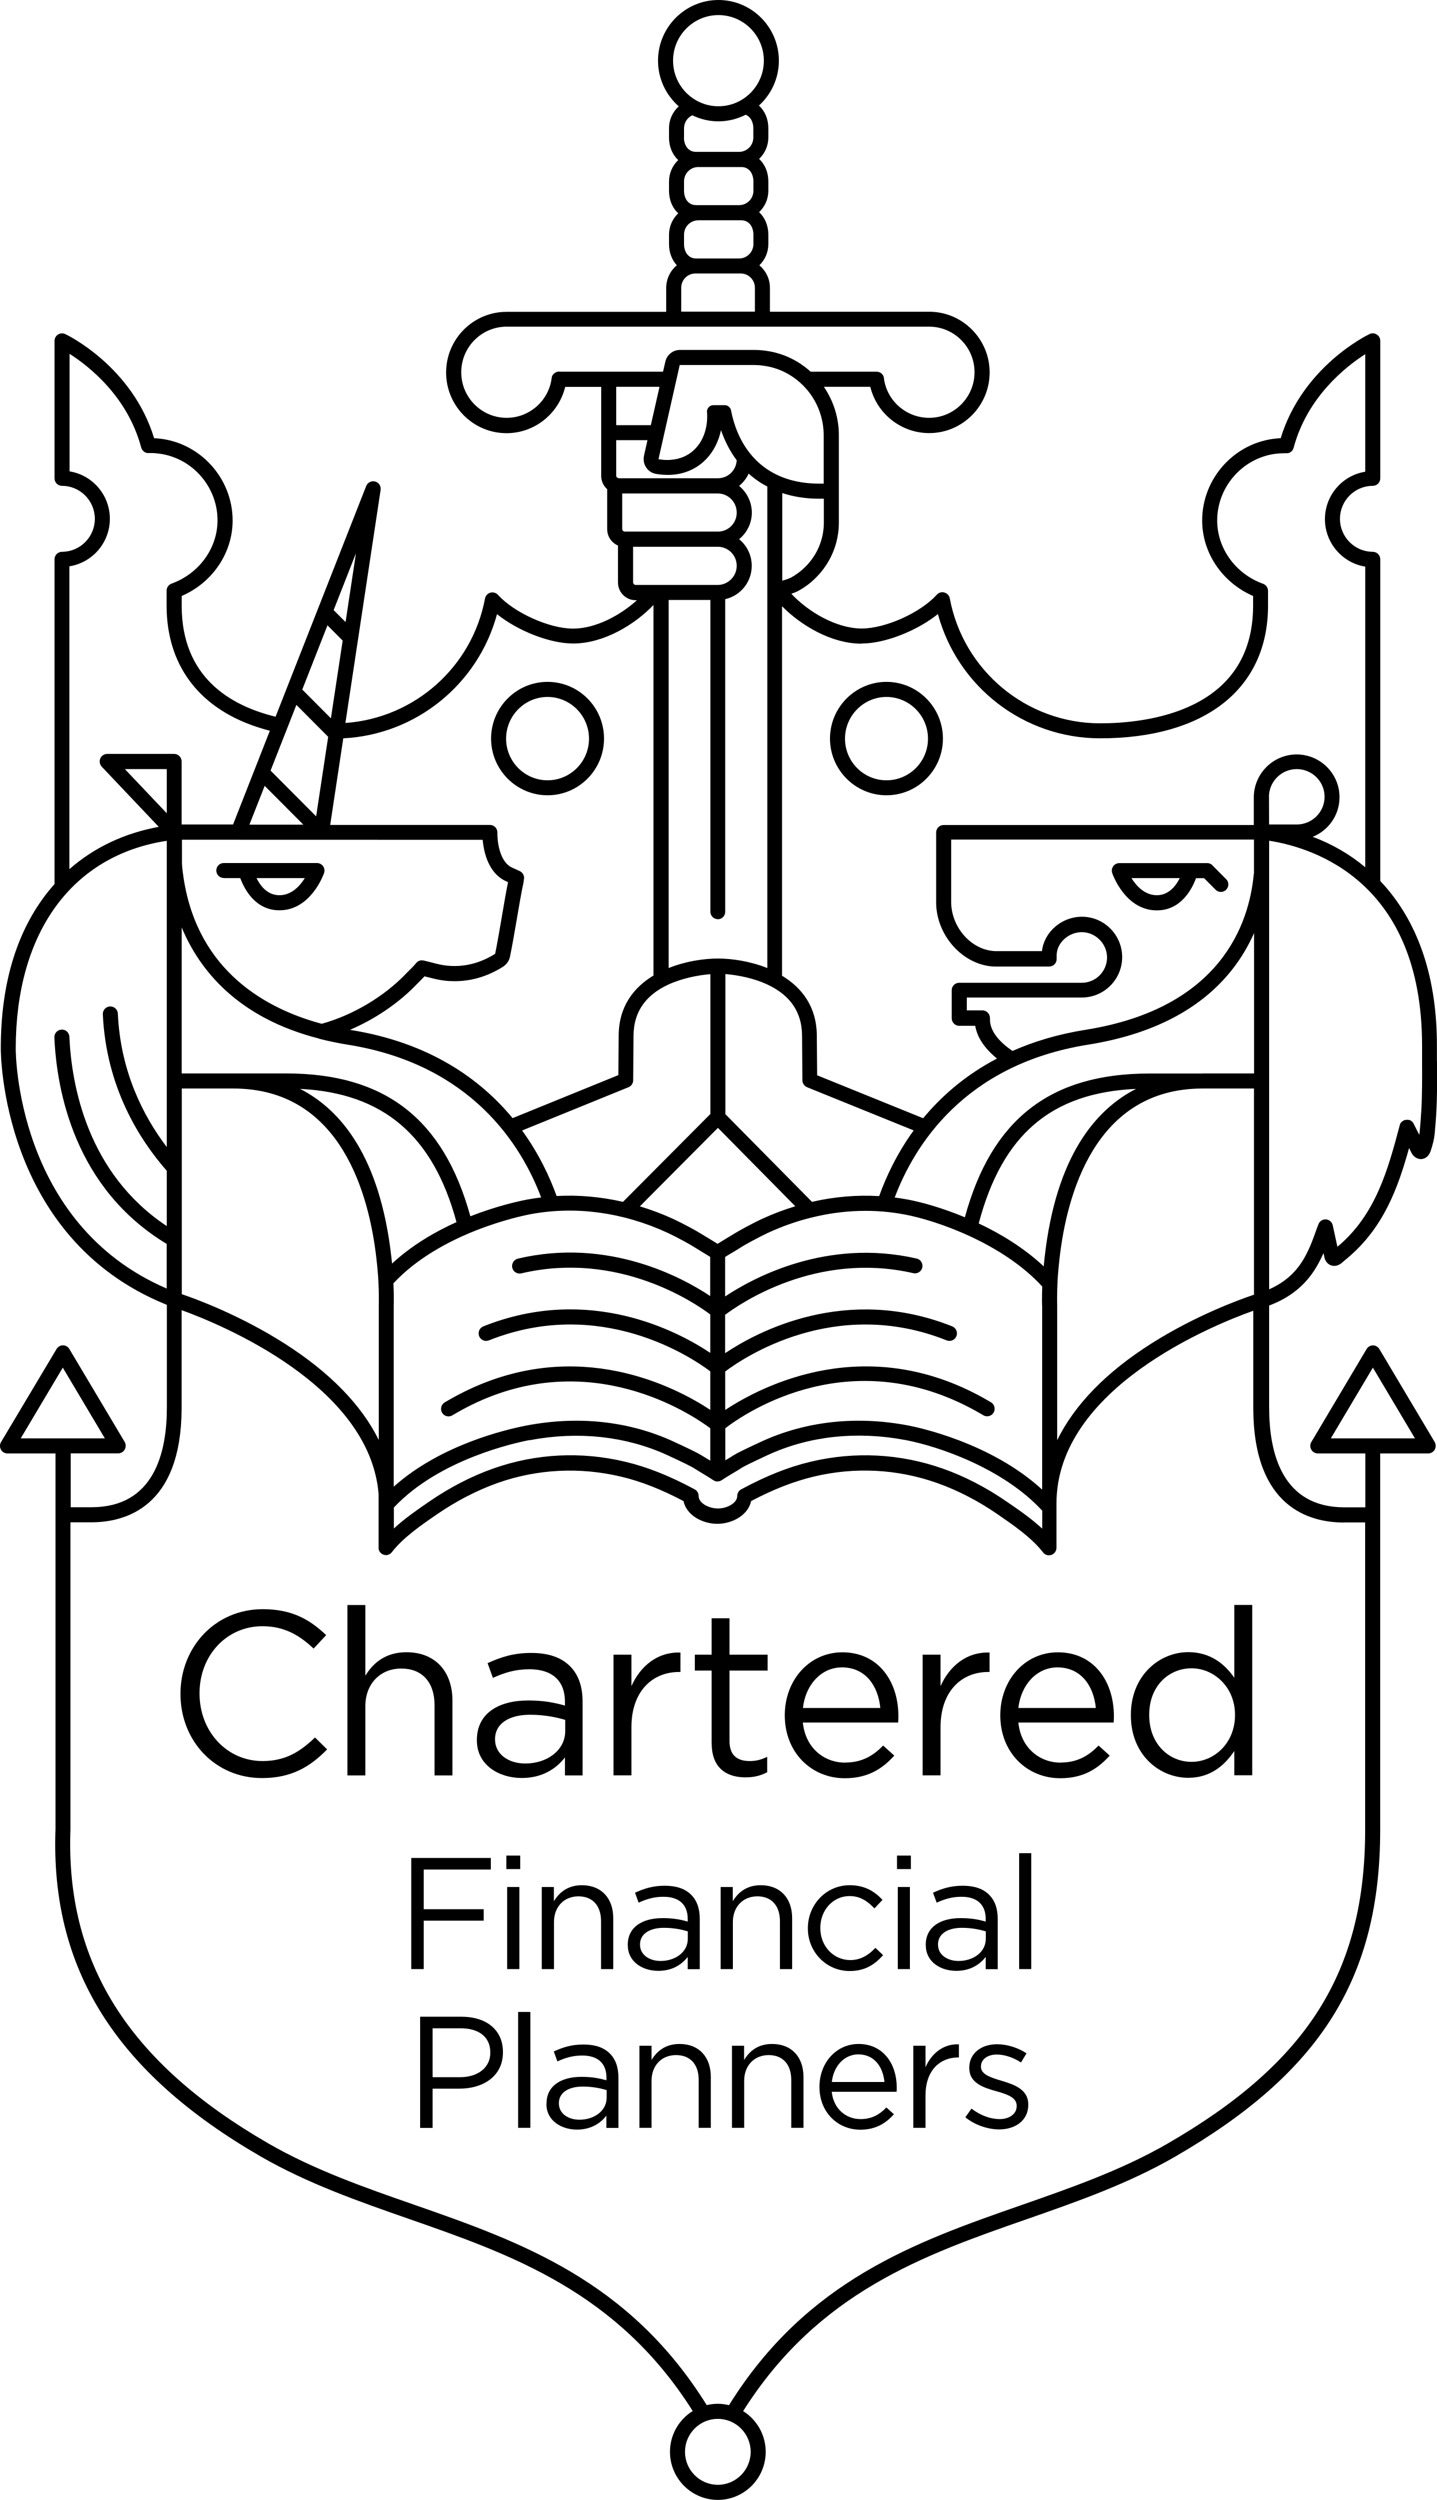 <svg xmlns="http://www.w3.org/2000/svg" width="69" height="120" viewBox="0 0 69 120" fill="none"><g clip-path="url(#clip0_79_142)"><path fill-rule="evenodd" clip-rule="evenodd" d="M8.666 81.321V81.3C8.666 79.081 10.319 77.244 12.617 77.244C14.034 77.244 14.881 77.748 15.661 78.489L15.058 79.136C14.4 78.51 13.662 78.061 12.604 78.061C10.875 78.061 9.581 79.471 9.581 81.274V81.295C9.581 83.111 10.888 84.534 12.604 84.534C13.675 84.534 14.379 84.119 15.126 83.403L15.708 83.975C14.894 84.805 14 85.351 12.583 85.351C10.331 85.351 8.666 83.569 8.666 81.317" fill="black"></path><path fill-rule="evenodd" clip-rule="evenodd" d="M16.682 77.045H17.542V80.441C17.921 79.814 18.524 79.31 19.515 79.31C20.911 79.31 21.725 80.25 21.725 81.63V85.224H20.865V81.842C20.865 80.766 20.283 80.093 19.271 80.093C18.259 80.093 17.542 80.822 17.542 81.909V85.224H16.682V77.05" fill="black"></path><path fill-rule="evenodd" clip-rule="evenodd" d="M27.14 83.094V82.557C26.714 82.434 26.157 82.311 25.453 82.311C24.382 82.311 23.77 82.781 23.77 83.475V83.497C23.77 84.225 24.441 84.652 25.221 84.652C26.279 84.652 27.14 84.013 27.14 83.094ZM22.898 83.539V83.518C22.898 82.273 23.901 81.626 25.364 81.626C26.102 81.626 26.613 81.727 27.127 81.871V81.693C27.127 80.665 26.503 80.127 25.419 80.127C24.74 80.127 24.205 80.296 23.669 80.542L23.412 79.835C24.049 79.543 24.66 79.344 25.508 79.344C26.355 79.344 26.958 79.568 27.372 79.983C27.772 80.385 27.974 80.948 27.974 81.685V85.224H27.127V84.36C26.726 84.877 26.069 85.347 25.052 85.347C23.968 85.347 22.898 84.733 22.898 83.543V83.539Z" fill="black"></path><path fill-rule="evenodd" clip-rule="evenodd" d="M29.459 79.428H30.319V80.94C30.745 79.975 31.58 79.28 32.672 79.327V80.258H32.605C31.344 80.258 30.319 81.164 30.319 82.912V85.22H29.459V79.428Z" fill="black"></path><path fill-rule="evenodd" clip-rule="evenodd" d="M34.169 83.687V80.191H33.364V79.428H34.169V77.68H35.029V79.428H36.859V80.191H35.029V83.573C35.029 84.28 35.421 84.534 35.999 84.534C36.29 84.534 36.535 84.479 36.838 84.331V85.071C36.539 85.228 36.214 85.317 35.801 85.317C34.873 85.317 34.173 84.86 34.173 83.683" fill="black"></path><path fill-rule="evenodd" clip-rule="evenodd" d="M42.27 81.986C42.168 80.932 41.565 80.038 40.427 80.038C39.436 80.038 38.677 80.868 38.554 81.986H42.27ZM40.587 84.606C41.38 84.606 41.936 84.28 42.404 83.789L42.94 84.272C42.358 84.919 41.658 85.359 40.562 85.359C38.976 85.359 37.682 84.14 37.682 82.337C37.682 80.656 38.854 79.314 40.448 79.314C42.156 79.314 43.138 80.682 43.138 82.384C43.138 82.46 43.138 82.553 43.126 82.684H38.55C38.673 83.903 39.567 84.61 40.583 84.61L40.587 84.606Z" fill="black"></path><path fill-rule="evenodd" clip-rule="evenodd" d="M44.302 79.428H45.162V80.94C45.588 79.975 46.423 79.28 47.515 79.327V80.258H47.448C46.187 80.258 45.162 81.164 45.162 82.912V85.22H44.302V79.428Z" fill="black"></path><path fill-rule="evenodd" clip-rule="evenodd" d="M52.618 81.986C52.517 80.932 51.913 80.038 50.775 80.038C49.784 80.038 49.025 80.868 48.898 81.986H52.614H52.618ZM50.931 84.606C51.724 84.606 52.28 84.28 52.748 83.789L53.284 84.272C52.702 84.919 52.002 85.359 50.91 85.359C49.324 85.359 48.03 84.14 48.03 82.337C48.03 80.656 49.202 79.314 50.796 79.314C52.504 79.314 53.486 80.682 53.486 82.384C53.486 82.46 53.486 82.553 53.474 82.684H48.898C49.021 83.903 49.915 84.61 50.931 84.61V84.606Z" fill="black"></path><path fill-rule="evenodd" clip-rule="evenodd" d="M59.301 82.333V82.311C59.301 80.978 58.285 80.081 57.214 80.081C56.143 80.081 55.181 80.91 55.181 82.311V82.333C55.181 83.7 56.117 84.572 57.214 84.572C58.31 84.572 59.301 83.666 59.301 82.333ZM54.3 82.341V82.32C54.3 80.428 55.67 79.306 57.058 79.306C58.129 79.306 58.821 79.89 59.267 80.538V77.041H60.128V85.215H59.267V84.051C58.799 84.746 58.116 85.338 57.058 85.338C55.675 85.338 54.3 84.242 54.3 82.337V82.341Z" fill="black"></path><path fill-rule="evenodd" clip-rule="evenodd" d="M19.747 89.186H23.568V89.741H20.346V91.646H23.226V92.196H20.346V94.52H19.747V89.186Z" fill="black"></path><path fill-rule="evenodd" clip-rule="evenodd" d="M24.352 94.52H24.938V90.579H24.352V94.52ZM24.314 89.719H24.98V89.072H24.314V89.719Z" fill="black"></path><path fill-rule="evenodd" clip-rule="evenodd" d="M26.009 90.579H26.595V91.265C26.853 90.837 27.266 90.494 27.941 90.494C28.889 90.494 29.446 91.133 29.446 92.073V94.52H28.86V92.217C28.86 91.485 28.463 91.028 27.776 91.028C27.089 91.028 26.6 91.523 26.6 92.264V94.52H26.014V90.579" fill="black"></path><path fill-rule="evenodd" clip-rule="evenodd" d="M33.026 93.072V92.708C32.739 92.624 32.36 92.539 31.879 92.539C31.15 92.539 30.732 92.861 30.732 93.33V93.347C30.732 93.843 31.188 94.13 31.719 94.13C32.44 94.13 33.026 93.695 33.026 93.072ZM30.142 93.377V93.36C30.142 92.513 30.825 92.073 31.82 92.073C32.322 92.073 32.672 92.141 33.022 92.238V92.115C33.022 91.413 32.596 91.049 31.858 91.049C31.394 91.049 31.032 91.163 30.665 91.332L30.492 90.854C30.926 90.655 31.344 90.519 31.921 90.519C32.499 90.519 32.908 90.672 33.191 90.956C33.465 91.231 33.6 91.612 33.6 92.115V94.524H33.022V93.936C32.748 94.287 32.301 94.605 31.609 94.605C30.871 94.605 30.146 94.186 30.146 93.377H30.142Z" fill="black"></path><path fill-rule="evenodd" clip-rule="evenodd" d="M34.599 90.579H35.185V91.265C35.443 90.837 35.852 90.494 36.53 90.494C37.479 90.494 38.036 91.133 38.036 92.073V94.52H37.45V92.217C37.45 91.485 37.053 91.028 36.366 91.028C35.679 91.028 35.19 91.523 35.19 92.264V94.52H34.603V90.579" fill="black"></path><path fill-rule="evenodd" clip-rule="evenodd" d="M38.791 92.568V92.552C38.791 91.438 39.655 90.494 40.802 90.494C41.544 90.494 42.008 90.807 42.375 91.197L41.987 91.608C41.675 91.281 41.325 91.015 40.794 91.015C39.996 91.015 39.389 91.692 39.389 92.539V92.556C39.389 93.411 40.013 94.088 40.831 94.088C41.333 94.088 41.721 93.838 42.033 93.5L42.404 93.851C42.008 94.296 41.54 94.613 40.802 94.613C39.655 94.613 38.791 93.677 38.791 92.573" fill="black"></path><path fill-rule="evenodd" clip-rule="evenodd" d="M43.109 94.52H43.691V90.579H43.109V94.52ZM43.071 89.719H43.737V89.072H43.071V89.719Z" fill="black"></path><path fill-rule="evenodd" clip-rule="evenodd" d="M47.334 93.072V92.708C47.047 92.624 46.663 92.539 46.187 92.539C45.458 92.539 45.04 92.861 45.04 93.33V93.347C45.04 93.843 45.495 94.13 46.027 94.13C46.748 94.13 47.334 93.695 47.334 93.072ZM44.45 93.377V93.36C44.45 92.513 45.133 92.073 46.128 92.073C46.63 92.073 46.98 92.141 47.33 92.238V92.115C47.33 91.413 46.904 91.049 46.17 91.049C45.706 91.049 45.344 91.163 44.977 91.332L44.8 90.854C45.234 90.655 45.651 90.519 46.229 90.519C46.807 90.519 47.216 90.672 47.498 90.956C47.773 91.231 47.907 91.612 47.907 92.115V94.524H47.33V93.936C47.056 94.287 46.609 94.605 45.917 94.605C45.179 94.605 44.454 94.186 44.454 93.377H44.45Z" fill="black"></path><path fill-rule="evenodd" clip-rule="evenodd" d="M48.936 94.52H49.518V88.957H48.936V94.52Z" fill="black"></path><path fill-rule="evenodd" clip-rule="evenodd" d="M22.084 99.71C22.965 99.71 23.543 99.236 23.543 98.538V98.521C23.543 97.759 22.973 97.361 22.117 97.361H20.772V99.71H22.088H22.084ZM20.169 96.806H22.16C23.361 96.806 24.15 97.445 24.15 98.499V98.516C24.15 99.668 23.193 100.26 22.062 100.26H20.772V102.144H20.173V96.81L20.169 96.806Z" fill="black"></path><path fill-rule="evenodd" clip-rule="evenodd" d="M24.879 102.14H25.465V96.578H24.879V102.14Z" fill="black"></path><path fill-rule="evenodd" clip-rule="evenodd" d="M29.13 100.692V100.328C28.843 100.244 28.459 100.159 27.983 100.159C27.253 100.159 26.836 100.481 26.836 100.951V100.967C26.836 101.463 27.291 101.751 27.823 101.751C28.544 101.751 29.13 101.315 29.13 100.692ZM26.241 100.997V100.98C26.241 100.134 26.924 99.693 27.92 99.693C28.421 99.693 28.771 99.761 29.121 99.858V99.736C29.121 99.033 28.695 98.669 27.957 98.669C27.494 98.669 27.131 98.783 26.764 98.952L26.591 98.474C27.026 98.275 27.443 98.14 28.017 98.14C28.59 98.14 29.003 98.292 29.286 98.576C29.56 98.851 29.695 99.232 29.695 99.736V102.144H29.117V101.556C28.843 101.907 28.396 102.225 27.704 102.225C26.967 102.225 26.237 101.806 26.237 100.997H26.241Z" fill="black"></path><path fill-rule="evenodd" clip-rule="evenodd" d="M30.703 98.199H31.285V98.885C31.542 98.457 31.955 98.114 32.63 98.114C33.578 98.114 34.131 98.754 34.131 99.693V102.14H33.549V99.837C33.549 99.105 33.153 98.648 32.461 98.648C31.77 98.648 31.285 99.143 31.285 99.884V102.14H30.703V98.199Z" fill="black"></path><path fill-rule="evenodd" clip-rule="evenodd" d="M35.143 98.199H35.729V98.885C35.986 98.457 36.395 98.114 37.074 98.114C38.023 98.114 38.58 98.754 38.58 99.693V102.14H37.994V99.837C37.994 99.105 37.597 98.648 36.91 98.648C36.223 98.648 35.733 99.143 35.733 99.884V102.14H35.147V98.199" fill="black"></path><path fill-rule="evenodd" clip-rule="evenodd" d="M42.468 99.939C42.4 99.223 41.991 98.614 41.215 98.614C40.541 98.614 40.022 99.177 39.942 99.939H42.468ZM41.321 101.721C41.86 101.721 42.24 101.501 42.56 101.162L42.923 101.488C42.527 101.928 42.05 102.229 41.308 102.229C40.228 102.229 39.347 101.399 39.347 100.172C39.347 99.029 40.144 98.114 41.228 98.114C42.388 98.114 43.058 99.046 43.058 100.201C43.058 100.256 43.058 100.316 43.05 100.409H39.938C40.022 101.238 40.629 101.721 41.321 101.721Z" fill="black"></path><path fill-rule="evenodd" clip-rule="evenodd" d="M43.855 98.199H44.441V99.228C44.728 98.571 45.301 98.097 46.044 98.131V98.762H45.997C45.141 98.762 44.441 99.38 44.441 100.569V102.14H43.855V98.199Z" fill="black"></path><path fill-rule="evenodd" clip-rule="evenodd" d="M46.351 101.636L46.647 101.217C47.072 101.539 47.541 101.721 48.004 101.721C48.468 101.721 48.818 101.475 48.818 101.094V101.078C48.818 100.68 48.354 100.527 47.84 100.383C47.224 100.21 46.541 99.994 46.541 99.27V99.253C46.541 98.576 47.102 98.127 47.878 98.127C48.354 98.127 48.886 98.296 49.29 98.563L49.025 99.003C48.662 98.766 48.245 98.622 47.861 98.622C47.397 98.622 47.102 98.868 47.102 99.194V99.211C47.102 99.583 47.587 99.731 48.114 99.888C48.721 100.07 49.375 100.307 49.375 101.018V101.035C49.375 101.78 48.759 102.216 47.979 102.216C47.418 102.216 46.794 101.996 46.355 101.636" fill="black"></path><path fill-rule="evenodd" clip-rule="evenodd" d="M42.565 33.455C43.665 33.455 44.559 34.353 44.559 35.458C44.559 36.563 43.665 37.456 42.565 37.456C41.464 37.456 40.574 36.558 40.574 35.458C40.574 34.357 41.468 33.455 42.565 33.455ZM42.565 38.175C44.062 38.175 45.276 36.956 45.276 35.453C45.276 33.951 44.057 32.731 42.565 32.731C41.072 32.731 39.853 33.955 39.853 35.453C39.853 36.952 41.072 38.175 42.565 38.175ZM14.636 42.151C14.405 42.523 14.004 42.972 13.418 42.972C12.832 42.972 12.498 42.514 12.317 42.151H14.636ZM10.744 42.151H11.537C11.727 42.663 12.25 43.696 13.418 43.696C14.923 43.696 15.535 41.981 15.56 41.909C15.598 41.799 15.581 41.676 15.514 41.579C15.446 41.486 15.336 41.427 15.218 41.427H10.744C10.546 41.427 10.386 41.587 10.386 41.786C10.386 41.985 10.546 42.146 10.744 42.146V42.151ZM55.548 42.972C54.962 42.972 54.561 42.523 54.33 42.151H56.649C56.467 42.514 56.126 42.972 55.548 42.972ZM58.222 41.537C58.154 41.469 58.061 41.431 57.973 41.431C57.973 41.431 57.973 41.431 57.969 41.431H53.748C53.63 41.431 53.52 41.486 53.452 41.583C53.385 41.681 53.368 41.799 53.406 41.913C53.431 41.985 54.038 43.7 55.548 43.7C56.716 43.7 57.239 42.667 57.429 42.155H57.817L58.369 42.709C58.441 42.781 58.534 42.815 58.622 42.815C58.711 42.815 58.808 42.781 58.875 42.709C58.947 42.637 58.981 42.548 58.981 42.455C58.981 42.362 58.947 42.269 58.875 42.201L58.217 41.541L58.222 41.537ZM26.292 33.455C27.388 33.455 28.282 34.353 28.282 35.458C28.282 36.563 27.388 37.456 26.292 37.456C25.195 37.456 24.301 36.558 24.301 35.458C24.301 34.357 25.195 33.455 26.292 33.455ZM26.292 38.175C27.789 38.175 29.003 36.956 29.003 35.453C29.003 33.951 27.789 32.731 26.292 32.731C24.795 32.731 23.58 33.955 23.58 35.453C23.58 36.952 24.799 38.175 26.292 38.175ZM68.237 53.415V53.449C68.22 53.737 68.199 54.033 68.169 54.321C68.165 54.372 68.156 54.423 68.148 54.474L67.878 53.94C67.878 53.94 67.878 53.936 67.874 53.932C67.87 53.919 67.861 53.91 67.853 53.898C67.849 53.889 67.84 53.881 67.836 53.872C67.828 53.864 67.819 53.855 67.811 53.847C67.802 53.839 67.794 53.83 67.785 53.822C67.777 53.813 67.769 53.809 67.756 53.8C67.747 53.796 67.739 53.788 67.726 53.783C67.718 53.779 67.705 53.775 67.697 53.771C67.684 53.767 67.676 53.762 67.663 53.758C67.663 53.758 67.659 53.758 67.655 53.758C67.646 53.758 67.638 53.758 67.629 53.758C67.617 53.758 67.604 53.754 67.591 53.754C67.579 53.754 67.566 53.754 67.553 53.754C67.541 53.754 67.532 53.754 67.52 53.754C67.507 53.754 67.494 53.754 67.482 53.758C67.473 53.758 67.461 53.762 67.448 53.767C67.435 53.767 67.423 53.775 67.414 53.779C67.406 53.779 67.402 53.783 67.393 53.788C67.393 53.788 67.389 53.788 67.385 53.792C67.376 53.796 67.364 53.805 67.355 53.813C67.347 53.822 67.334 53.826 67.326 53.834C67.317 53.843 67.309 53.851 67.3 53.855C67.292 53.864 67.284 53.872 67.275 53.881C67.267 53.889 67.263 53.898 67.258 53.906C67.25 53.915 67.246 53.927 67.237 53.936C67.233 53.944 67.229 53.957 67.225 53.965C67.22 53.978 67.216 53.991 67.212 54.004C67.212 54.004 67.212 54.008 67.212 54.012C66.651 56.12 66.069 58.3 64.231 59.837L64.218 59.85L63.994 58.817C63.961 58.664 63.83 58.546 63.674 58.533C63.518 58.52 63.37 58.609 63.311 58.758C63.261 58.88 63.21 59.02 63.16 59.164C63.067 59.426 62.957 59.723 62.818 60.019C62.502 60.684 62.029 61.408 60.941 61.89V40.356C63.096 40.694 68.283 42.333 68.283 50.194C68.283 50.194 68.283 50.198 68.283 50.202C68.283 50.448 68.283 50.697 68.283 50.947C68.287 51.76 68.291 52.602 68.241 53.415H68.237ZM60.929 38.26C60.929 37.519 61.528 36.918 62.266 36.918C63.004 36.918 63.602 37.515 63.602 38.247C63.602 38.98 63.004 39.577 62.266 39.577H60.937L60.933 38.256L60.929 38.26ZM64.547 73.079C65.049 73.079 65.356 73.079 65.55 73.079V87.832C65.55 94.643 62.801 99.011 56.054 102.902C53.861 104.168 51.42 105.019 49.058 105.844C43.981 107.614 38.744 109.447 35.004 115.453C34.831 115.411 34.65 115.386 34.464 115.386C34.278 115.386 34.105 115.411 33.933 115.449C30.192 109.434 24.955 107.601 19.874 105.827C17.512 105.006 15.071 104.151 12.878 102.885C6.165 99.007 3.146 94.224 3.382 87.815V73.074C3.466 73.074 3.584 73.074 3.757 73.074H4.385C6 73.074 8.708 72.363 8.72 67.609C8.72 67.601 8.72 67.592 8.72 67.58V62.889C10.614 63.575 17.748 66.5 18.179 71.711V74.289C18.179 74.289 18.179 74.302 18.179 74.311C18.179 74.323 18.179 74.336 18.179 74.349C18.179 74.361 18.183 74.37 18.187 74.382C18.187 74.395 18.195 74.404 18.2 74.416C18.2 74.425 18.208 74.438 18.212 74.446C18.216 74.459 18.225 74.467 18.229 74.48C18.233 74.488 18.242 74.497 18.246 74.505C18.255 74.514 18.263 74.526 18.271 74.535C18.28 74.543 18.288 74.552 18.297 74.556C18.301 74.56 18.309 74.569 18.314 74.573C18.314 74.573 18.318 74.573 18.322 74.577C18.347 74.598 18.377 74.615 18.41 74.624C18.419 74.624 18.427 74.628 18.432 74.632C18.465 74.641 18.495 74.649 18.529 74.649C18.554 74.649 18.579 74.649 18.605 74.641C18.63 74.636 18.655 74.628 18.676 74.615C18.676 74.615 18.676 74.615 18.68 74.615C18.701 74.603 18.723 74.59 18.744 74.577C18.744 74.577 18.744 74.577 18.748 74.577C18.777 74.556 18.798 74.531 18.82 74.501C19.368 73.798 20.224 73.21 20.983 72.689C21.927 72.041 22.906 71.538 23.892 71.186C25.794 70.513 27.843 70.412 29.821 70.882C30.783 71.11 31.74 71.487 32.819 72.054C32.963 72.736 33.726 73.146 34.443 73.146C35.156 73.146 35.923 72.736 36.066 72.054C37.146 71.487 38.103 71.114 39.065 70.882C41.042 70.407 43.092 70.513 44.993 71.186C45.98 71.534 46.963 72.041 47.903 72.689C48.666 73.214 49.535 73.811 50.083 74.518C50.155 74.611 50.26 74.658 50.366 74.658C50.568 74.658 50.728 74.497 50.728 74.294V72.173C50.728 66.64 58.264 63.6 60.178 62.919V67.601C60.187 72.367 62.898 73.083 64.513 73.083L64.547 73.079ZM36.045 117.693C36.045 118.565 35.337 119.276 34.468 119.276C33.599 119.276 32.891 118.565 32.891 117.693C32.891 116.821 33.599 116.11 34.468 116.11C35.337 116.11 36.045 116.821 36.045 117.693ZM0.995 69.044L3.015 65.649L5.035 69.044H0.995ZM0.755 50.346C0.755 44.754 3.458 41.054 8.008 40.36V55.062C6.903 53.606 5.785 51.464 5.659 48.657C5.65 48.458 5.486 48.306 5.284 48.31C5.085 48.318 4.929 48.488 4.938 48.687C5.094 52.166 6.675 54.681 8.008 56.201V58.855C4.196 56.323 3.437 52.107 3.331 49.766C3.323 49.567 3.158 49.41 2.956 49.423C2.758 49.432 2.602 49.601 2.61 49.8C2.724 52.357 3.58 57.039 8.003 59.71V61.852C0.742 58.728 0.755 50.435 0.755 50.346ZM8.008 36.918V39.039L5.996 36.918H8.008ZM3.34 27.182C4.436 27.008 5.275 26.051 5.275 24.904C5.275 23.757 4.436 22.8 3.34 22.627V16.984C4.255 17.568 6.127 19.024 6.78 21.484C6.78 21.492 6.785 21.497 6.789 21.505C6.789 21.518 6.797 21.53 6.802 21.539C6.806 21.552 6.814 21.56 6.818 21.568C6.823 21.577 6.831 21.59 6.835 21.598C6.844 21.607 6.852 21.619 6.861 21.628C6.869 21.636 6.873 21.645 6.882 21.653C6.89 21.662 6.903 21.67 6.911 21.678C6.92 21.687 6.928 21.691 6.936 21.695C6.945 21.7 6.958 21.708 6.966 21.712C6.974 21.717 6.987 21.721 6.996 21.725C7.008 21.729 7.021 21.733 7.029 21.738C7.038 21.738 7.05 21.742 7.059 21.746C7.071 21.746 7.084 21.746 7.101 21.746C7.109 21.746 7.114 21.746 7.122 21.746C7.223 21.746 7.409 21.746 7.493 21.759C9.15 21.894 10.445 23.308 10.445 24.976C10.445 26.318 9.559 27.537 8.235 28.016C8.088 28.071 7.999 28.21 7.999 28.359V29.066C7.999 32.152 9.804 34.272 12.958 35.077L11.191 39.577C10.108 39.577 9.226 39.577 8.72 39.577V36.55C8.72 36.351 8.56 36.19 8.362 36.19H5.149C5.005 36.19 4.874 36.275 4.815 36.41C4.761 36.541 4.786 36.698 4.887 36.804L7.624 39.691C5.971 39.992 4.516 40.682 3.331 41.723V27.186L3.34 27.182ZM14.232 33.836L15.758 35.369L15.18 39.187L12.992 36.99L14.232 33.836ZM15.729 30.022L16.454 30.75L15.889 34.48L14.514 33.1L15.724 30.018L15.729 30.022ZM17.091 26.564L16.593 29.861L16.02 29.286L17.091 26.559V26.564ZM23.859 29.476C24.854 30.276 26.389 30.89 27.519 30.89C28.991 30.89 30.483 29.98 31.377 29.04V46.828C30.437 47.395 29.707 48.306 29.707 49.724L29.691 51.608L24.613 53.673C23.062 51.798 20.624 50.041 16.812 49.436C16.812 49.436 16.804 49.436 16.8 49.436C18.01 48.919 19.161 48.141 20.034 47.222C20.085 47.167 20.139 47.116 20.194 47.061C20.258 46.998 20.321 46.934 20.384 46.866C20.435 46.879 20.485 46.892 20.536 46.904C20.789 46.968 21.046 47.036 21.32 47.069C21.493 47.091 21.662 47.099 21.835 47.099C22.627 47.099 23.391 46.875 24.107 46.434C24.323 46.307 24.453 46.126 24.495 45.889C24.597 45.385 24.706 44.767 24.807 44.166C24.917 43.526 25.027 42.866 25.141 42.341C25.141 42.333 25.141 42.32 25.141 42.316C25.149 42.278 25.153 42.239 25.157 42.214C25.191 42.053 25.111 41.888 24.959 41.816C24.892 41.786 24.828 41.757 24.765 41.727C24.656 41.681 24.554 41.634 24.474 41.583C23.96 41.24 23.871 40.305 23.884 39.97C23.884 39.873 23.85 39.776 23.783 39.708C23.715 39.636 23.622 39.598 23.526 39.598C22.83 39.598 19.33 39.598 15.855 39.598L16.483 35.441C19.971 35.267 22.952 32.85 23.863 29.489L23.859 29.476ZM30.525 28.079C30.483 28.079 30.454 28.058 30.437 28.041C30.42 28.024 30.399 27.994 30.399 27.952V26.246H34.456C34.456 26.246 34.468 26.246 34.472 26.246C34.477 26.246 34.481 26.246 34.485 26.246C34.978 26.255 35.375 26.661 35.375 27.16C35.375 27.66 34.966 28.075 34.464 28.079H30.525ZM29.914 25.484C29.914 25.484 29.876 25.442 29.876 25.395V23.689H34.456C34.456 23.689 34.468 23.689 34.472 23.689C34.97 23.689 35.375 24.1 35.375 24.608C35.375 25.116 34.97 25.518 34.472 25.518C34.468 25.518 34.46 25.518 34.456 25.518H30.003C29.969 25.518 29.939 25.505 29.914 25.48V25.484ZM29.627 22.927C29.627 22.927 29.589 22.881 29.589 22.838V21.128H31.09L30.922 21.877C30.88 22.072 30.918 22.275 31.027 22.441C31.137 22.606 31.31 22.716 31.508 22.75C31.694 22.779 31.879 22.796 32.056 22.796C32.132 22.796 32.212 22.796 32.288 22.788C32.857 22.745 33.376 22.529 33.781 22.161C34.16 21.822 34.434 21.357 34.578 20.823C34.595 20.764 34.607 20.705 34.62 20.646C34.806 21.187 35.059 21.674 35.375 22.093C35.349 22.576 34.957 22.957 34.477 22.957C34.472 22.957 34.464 22.957 34.46 22.957H29.724C29.682 22.957 29.653 22.936 29.636 22.919L29.627 22.927ZM26.878 17.839C26.743 17.826 26.621 17.89 26.545 17.996C26.532 18.012 26.524 18.029 26.515 18.046C26.515 18.046 26.511 18.055 26.511 18.059C26.507 18.072 26.503 18.089 26.494 18.106C26.494 18.114 26.494 18.123 26.49 18.131C26.49 18.135 26.49 18.14 26.49 18.148C26.351 19.236 25.423 20.057 24.327 20.057C23.125 20.057 22.147 19.075 22.147 17.869C22.147 16.662 23.125 15.68 24.327 15.68H44.627C45.824 15.688 46.794 16.666 46.794 17.869C46.794 19.071 45.816 20.057 44.614 20.057C43.513 20.057 42.577 19.236 42.442 18.152C42.442 18.148 42.442 18.144 42.442 18.14C42.442 18.127 42.438 18.114 42.434 18.106C42.434 18.093 42.43 18.08 42.425 18.072C42.425 18.063 42.417 18.051 42.413 18.042C42.408 18.029 42.4 18.017 42.396 18.008C42.392 18 42.387 17.996 42.379 17.987C42.37 17.974 42.362 17.966 42.349 17.953C42.345 17.949 42.337 17.941 42.333 17.936C42.324 17.928 42.312 17.915 42.299 17.907C42.29 17.902 42.286 17.898 42.278 17.894C42.265 17.886 42.252 17.877 42.24 17.873C42.231 17.873 42.223 17.864 42.215 17.864C42.202 17.86 42.189 17.856 42.172 17.852C42.164 17.852 42.151 17.852 42.143 17.847C42.13 17.847 42.117 17.847 42.101 17.843C42.096 17.843 42.092 17.843 42.088 17.843H38.925C38.36 17.331 37.669 16.988 36.922 16.861C36.796 16.84 36.678 16.823 36.572 16.814C36.45 16.802 36.328 16.797 36.206 16.797H32.651C32.313 16.797 32.022 17.03 31.947 17.361L31.837 17.843H26.882L26.878 17.839ZM33.397 13.127H35.565C35.944 13.127 36.248 13.436 36.248 13.813V14.96H32.71V13.813C32.71 13.432 33.018 13.127 33.393 13.127H33.397ZM33.532 10.575H35.594C35.995 10.575 36.176 10.922 36.176 11.261V11.718C36.176 12.099 35.868 12.408 35.489 12.408H33.427C33.026 12.408 32.845 12.06 32.845 11.718V11.261C32.845 10.88 33.153 10.575 33.528 10.575H33.532ZM32.845 6.608V6.155C32.845 5.88 33.009 5.643 33.241 5.533C33.621 5.719 34.047 5.825 34.498 5.825C34.949 5.825 35.413 5.711 35.805 5.507C36.054 5.609 36.172 5.88 36.172 6.151V6.604C36.172 6.985 35.864 7.29 35.484 7.29H33.422C33.022 7.29 32.84 6.943 32.84 6.604L32.845 6.608ZM33.532 8.018H35.594C35.995 8.018 36.176 8.365 36.176 8.704V9.161C36.176 9.542 35.868 9.847 35.489 9.847H33.427C33.026 9.847 32.845 9.499 32.845 9.161V8.704C32.845 8.323 33.153 8.018 33.528 8.018H33.532ZM32.318 2.912C32.318 1.706 33.296 0.724 34.498 0.724C35.7 0.724 36.678 1.706 36.678 2.912C36.678 4.119 35.7 5.101 34.498 5.101C33.296 5.101 32.318 4.119 32.318 2.912ZM39.558 23.935V25.082C39.558 25.882 39.246 26.631 38.677 27.203C38.47 27.41 38.234 27.588 37.977 27.728C37.905 27.762 37.728 27.834 37.563 27.872V23.668C38.103 23.846 38.693 23.939 39.326 23.939H39.558V23.935ZM60.199 41.981C59.98 44.318 58.635 48.395 52.128 49.432C50.796 49.643 49.632 49.999 48.616 50.448C48.084 50.084 47.502 49.538 47.536 48.881C47.536 48.784 47.502 48.687 47.435 48.615C47.367 48.543 47.275 48.5 47.173 48.5H46.423V47.882H51.951C53.018 47.882 53.883 47.01 53.883 45.944C53.883 44.877 53.018 44.005 51.951 44.005C50.973 44.005 50.134 44.741 50.032 45.656H47.81C47.776 45.656 47.743 45.656 47.709 45.651C46.604 45.567 45.672 44.487 45.672 43.294V40.301H60.212V41.922C60.212 41.922 60.203 41.956 60.199 41.977V41.981ZM57.749 51.531C57.749 51.531 57.745 51.531 57.741 51.531C57.724 51.531 57.707 51.531 57.69 51.531H55.185C50.433 51.531 47.612 53.728 46.33 58.432C45.272 57.991 44.293 57.716 43.61 57.585C43.395 57.543 43.176 57.513 42.961 57.483C43.88 55.041 46.267 51.1 52.242 50.147C55.325 49.656 57.648 48.454 59.145 46.566C59.609 45.982 59.955 45.376 60.216 44.788V51.527H57.754L57.749 51.531ZM50.783 61.42C50.791 61.264 50.804 61.149 50.817 60.993L50.83 60.84C50.842 60.713 50.855 60.578 50.872 60.438C51.213 57.382 52.563 52.251 57.741 52.251C57.741 52.251 57.745 52.251 57.749 52.251H60.212V62.148C59.529 62.377 57.42 63.139 55.282 64.494C53.111 65.869 51.589 67.44 50.762 69.133V62.673C50.762 62.673 50.745 62.131 50.783 61.42ZM46.996 58.724C48.122 54.469 50.471 52.454 54.549 52.268C52.601 53.263 50.703 55.506 50.159 60.362C50.142 60.506 50.13 60.646 50.117 60.777V60.789C49.185 59.917 48.076 59.236 46.996 58.728V58.724ZM25.431 69.133C27.772 68.689 30.057 68.939 32.044 69.849C32.832 70.213 33.207 70.403 33.292 70.458C33.385 70.517 33.541 70.611 33.705 70.712C33.912 70.835 34.148 70.979 34.249 71.051C34.249 71.051 34.253 71.051 34.257 71.055C34.27 71.064 34.278 71.068 34.291 71.072C34.3 71.076 34.312 71.085 34.321 71.089C34.329 71.093 34.342 71.097 34.35 71.102C34.363 71.102 34.375 71.11 34.388 71.11C34.397 71.11 34.409 71.11 34.418 71.11C34.43 71.11 34.443 71.11 34.456 71.11C34.464 71.11 34.477 71.11 34.485 71.11C34.498 71.11 34.51 71.11 34.523 71.106C34.531 71.106 34.544 71.102 34.553 71.097C34.565 71.097 34.578 71.089 34.59 71.085C34.599 71.085 34.607 71.076 34.616 71.072C34.628 71.068 34.641 71.059 34.654 71.051C34.654 71.051 34.658 71.051 34.662 71.047C34.763 70.975 34.995 70.835 35.206 70.708C35.371 70.611 35.527 70.517 35.619 70.454C35.704 70.399 36.079 70.209 36.868 69.844C38.854 68.93 41.139 68.684 43.48 69.125C45.044 69.421 48.16 70.471 50.045 72.516V73.379C49.514 72.888 48.902 72.465 48.337 72.08C47.342 71.394 46.305 70.86 45.259 70.492C43.227 69.777 41.038 69.662 38.925 70.166C37.854 70.42 36.792 70.844 35.59 71.491C35.472 71.555 35.4 71.677 35.4 71.809C35.4 72.152 34.911 72.41 34.472 72.41C34.034 72.41 33.545 72.152 33.545 71.809C33.545 71.673 33.473 71.555 33.355 71.491C32.149 70.844 31.09 70.42 30.019 70.166C27.907 69.662 25.718 69.772 23.686 70.492C22.64 70.86 21.603 71.398 20.608 72.08C20.047 72.465 19.439 72.884 18.912 73.371V72.363C21.084 70.052 24.719 69.26 25.436 69.125L25.431 69.133ZM14.405 52.268C18.406 52.467 20.801 54.516 21.919 58.664C20.882 59.13 19.773 59.778 18.824 60.654C18.815 60.557 18.807 60.459 18.794 60.358C18.25 55.506 16.353 53.263 14.409 52.268H14.405ZM11.2 52.251C11.2 52.251 11.204 52.251 11.208 52.251C16.386 52.251 17.736 57.382 18.077 60.438C18.094 60.578 18.107 60.709 18.119 60.84L18.132 60.997C18.145 61.149 18.157 61.268 18.166 61.42C18.204 62.131 18.187 62.669 18.187 62.686V69.121C17.356 67.44 15.834 65.874 13.667 64.494C11.533 63.135 9.433 62.36 8.729 62.123V52.251H11.2ZM32.381 47.142C33.043 46.888 33.713 46.794 34.11 46.761V53.474L29.914 57.691C28.856 57.45 27.785 57.352 26.726 57.411C26.397 56.497 25.878 55.379 25.069 54.266L30.18 52.188C30.315 52.133 30.403 52.001 30.403 51.857L30.42 49.728C30.42 48.509 31.078 47.641 32.372 47.142H32.381ZM38.192 57.902C37.644 58.068 37.104 58.271 36.568 58.52C36.117 58.728 35.425 59.109 35.227 59.236C35.139 59.291 34.991 59.38 34.835 59.473C34.7 59.553 34.569 59.634 34.456 59.706C34.342 59.634 34.207 59.553 34.076 59.473C33.92 59.38 33.772 59.291 33.684 59.236C33.486 59.105 32.79 58.728 32.343 58.52C31.812 58.275 31.268 58.072 30.724 57.907L34.472 54.139L38.192 57.907V57.902ZM34.831 53.474V46.756C35.227 46.79 35.902 46.883 36.56 47.137C37.854 47.637 38.512 48.505 38.512 49.728L38.529 51.853C38.529 52.001 38.617 52.128 38.752 52.188L43.872 54.262C43.058 55.384 42.539 56.51 42.215 57.416C41.143 57.352 40.06 57.445 38.989 57.691L34.827 53.479L34.831 53.474ZM31.251 20.409H29.589V18.567H31.668L31.251 20.409ZM33.95 19.791C33.971 20.091 33.945 20.379 33.874 20.646C33.772 21.035 33.574 21.378 33.292 21.628C33.018 21.877 32.655 22.038 32.221 22.072C32.166 22.076 32.107 22.081 32.048 22.081C31.913 22.081 31.765 22.068 31.618 22.043L32.638 17.521H36.193C36.303 17.521 36.4 17.526 36.492 17.534C36.585 17.543 36.686 17.559 36.792 17.576C37.576 17.708 38.267 18.131 38.765 18.724C39.254 19.312 39.55 20.07 39.55 20.887V23.215H39.322C38.166 23.215 37.234 22.881 36.539 22.301C35.797 21.683 35.312 20.781 35.101 19.697C35.071 19.549 34.941 19.448 34.797 19.448H34.257C34.084 19.448 33.945 19.587 33.945 19.761C33.945 19.773 33.945 19.786 33.945 19.799L33.95 19.791ZM34.464 44.127C34.662 44.127 34.822 43.967 34.822 43.768V28.761C35.552 28.596 36.096 27.944 36.096 27.16C36.096 26.644 35.86 26.183 35.489 25.882C35.86 25.581 36.1 25.12 36.1 24.608C36.1 24.096 35.86 23.63 35.489 23.325C35.683 23.164 35.843 22.965 35.948 22.733C35.99 22.771 36.037 22.813 36.083 22.851C36.315 23.046 36.572 23.215 36.846 23.355V46.468C36.016 46.138 35.13 46.011 34.477 46.011C33.823 46.011 32.938 46.134 32.107 46.468V28.799H34.11V43.763C34.11 43.962 34.27 44.123 34.472 44.123L34.464 44.127ZM15.311 49.855C15.311 49.855 15.328 49.859 15.336 49.864C15.767 49.974 16.218 50.071 16.698 50.147C22.648 51.095 25.048 54.994 25.984 57.479C25.752 57.509 25.524 57.543 25.297 57.585C24.938 57.653 23.867 57.881 22.585 58.385C21.299 53.712 18.486 51.527 13.742 51.527H11.255C11.255 51.527 11.221 51.527 11.204 51.527C11.204 51.527 11.2 51.527 11.195 51.527H8.724V44.517C9.58 46.574 11.415 48.852 15.307 49.851L15.311 49.855ZM11.976 39.585L12.709 37.722L14.565 39.585C13.658 39.585 12.777 39.585 11.976 39.585ZM23.175 40.309C23.222 40.821 23.399 41.723 24.074 42.176C24.179 42.248 24.289 42.299 24.394 42.345C24.293 42.853 24.188 43.454 24.091 44.038C23.989 44.631 23.884 45.249 23.783 45.745C23.779 45.783 23.774 45.787 23.732 45.812C22.998 46.261 22.214 46.443 21.4 46.346C21.177 46.32 20.949 46.261 20.709 46.197C20.582 46.164 20.46 46.134 20.333 46.104C20.325 46.104 20.321 46.104 20.312 46.104C20.3 46.104 20.287 46.104 20.274 46.1C20.262 46.1 20.249 46.1 20.241 46.1C20.228 46.1 20.22 46.1 20.207 46.1C20.194 46.1 20.182 46.1 20.173 46.109C20.16 46.109 20.152 46.113 20.139 46.117C20.131 46.117 20.118 46.126 20.11 46.13C20.097 46.134 20.089 46.138 20.076 46.147C20.068 46.151 20.059 46.159 20.051 46.164C20.042 46.172 20.03 46.181 20.021 46.189C20.013 46.197 20.005 46.206 19.996 46.214C19.992 46.219 19.983 46.227 19.979 46.231C19.895 46.337 19.794 46.439 19.688 46.545C19.629 46.604 19.57 46.659 19.515 46.718C18.453 47.836 16.939 48.733 15.446 49.144C12.844 48.445 9.521 46.672 8.821 42.184C8.783 41.947 8.754 41.706 8.737 41.465C8.737 41.461 8.737 41.452 8.737 41.448V40.309C11.031 40.309 20.903 40.313 23.184 40.313L23.175 40.309ZM18.895 61.598C21.168 59.164 24.997 58.377 25.431 58.292C27.607 57.877 29.893 58.182 32.044 59.172C32.469 59.367 33.136 59.735 33.292 59.837C33.385 59.896 33.541 59.989 33.705 60.091C33.84 60.171 33.987 60.26 34.101 60.332V62.212C32.765 61.323 29.214 59.392 24.866 60.417C24.672 60.464 24.554 60.658 24.597 60.853C24.643 61.048 24.837 61.17 25.031 61.124C29.691 60.028 33.376 62.546 34.105 63.097V64.942C32.587 63.926 28.312 61.632 23.209 63.668C23.024 63.74 22.935 63.952 23.007 64.138C23.078 64.324 23.289 64.413 23.475 64.341C28.847 62.199 33.245 65.179 34.105 65.827V67.677C32.469 66.597 27.763 64.108 22.303 66.801C21.986 66.957 21.666 67.131 21.354 67.317C21.185 67.419 21.126 67.643 21.227 67.812C21.328 67.986 21.552 68.041 21.721 67.939C22.016 67.762 22.32 67.597 22.619 67.448C28.345 64.621 33.195 67.88 34.105 68.558V70.115C34.105 70.115 34.084 70.103 34.072 70.094C33.916 70.001 33.768 69.912 33.68 69.857C33.532 69.76 33.081 69.54 32.339 69.197C30.218 68.219 27.78 67.952 25.292 68.426C24.314 68.612 21.164 69.345 18.904 71.364V62.703C18.904 62.703 18.921 62.233 18.891 61.602L18.895 61.598ZM50.041 62.69V71.504C47.561 69.231 44.036 68.507 43.61 68.426C41.122 67.952 38.689 68.219 36.564 69.197C35.822 69.54 35.371 69.76 35.223 69.857C35.134 69.916 34.987 70.005 34.831 70.098C34.831 70.098 34.831 70.098 34.827 70.098V68.558C35.775 67.829 41.004 64.231 47.216 67.935C47.384 68.037 47.608 67.982 47.709 67.808C47.81 67.635 47.755 67.415 47.583 67.313C41.717 63.812 36.547 66.543 34.822 67.681V65.835C35.653 65.205 40.064 62.191 45.457 64.341C45.643 64.413 45.849 64.324 45.925 64.138C45.997 63.952 45.908 63.744 45.723 63.668C40.608 61.632 36.328 63.943 34.818 64.955V63.114C35.51 62.593 39.187 60.044 43.855 61.115C44.049 61.158 44.243 61.039 44.285 60.844C44.327 60.65 44.209 60.455 44.015 60.413C39.672 59.418 36.134 61.357 34.818 62.233V60.337C34.928 60.265 35.071 60.18 35.202 60.104C35.366 60.006 35.522 59.913 35.615 59.85C35.775 59.748 36.437 59.384 36.863 59.185C37.542 58.872 38.234 58.626 38.934 58.453C38.947 58.453 38.959 58.449 38.972 58.444C40.473 58.072 41.999 58.021 43.475 58.305C44.905 58.575 48.11 59.647 50.045 61.755C50.024 62.309 50.037 62.69 50.037 62.699L50.041 62.69ZM41.375 30.89C42.505 30.89 44.036 30.276 45.036 29.476C45.98 32.969 49.16 35.441 52.82 35.441C57.872 35.441 60.887 33.057 60.887 29.07V28.367C60.887 28.219 60.798 28.079 60.651 28.024C59.331 27.55 58.445 26.327 58.445 24.985C58.445 23.317 59.744 21.899 61.397 21.767C61.477 21.759 61.667 21.755 61.768 21.755C61.776 21.755 61.785 21.755 61.793 21.755C61.806 21.755 61.819 21.755 61.831 21.755C61.844 21.755 61.852 21.75 61.865 21.746C61.878 21.746 61.886 21.742 61.899 21.738C61.911 21.733 61.92 21.729 61.928 21.725C61.937 21.721 61.949 21.712 61.958 21.708C61.966 21.704 61.975 21.695 61.983 21.691C61.991 21.683 62.004 21.674 62.013 21.666C62.021 21.657 62.025 21.649 62.034 21.645C62.042 21.636 62.05 21.628 62.059 21.615C62.067 21.607 62.072 21.598 62.076 21.585C62.08 21.577 62.088 21.564 62.093 21.556C62.097 21.543 62.101 21.53 62.105 21.522C62.105 21.513 62.109 21.509 62.114 21.501C62.767 19.045 64.64 17.585 65.555 17.001V22.644C64.458 22.817 63.619 23.774 63.619 24.921C63.619 26.068 64.463 27.025 65.555 27.199V41.63C64.812 41.008 63.965 40.517 63.033 40.169C63.788 39.864 64.319 39.128 64.319 38.269C64.319 37.134 63.396 36.215 62.261 36.215C61.127 36.215 60.203 37.143 60.203 38.281V39.602H45.31C45.111 39.602 44.951 39.763 44.951 39.962V43.315C44.951 44.873 46.191 46.282 47.654 46.392C47.701 46.392 47.747 46.396 47.802 46.396H50.378C50.577 46.396 50.737 46.236 50.737 46.037V45.956C50.737 45.918 50.737 45.88 50.737 45.859C50.737 45.266 51.302 44.745 51.947 44.745C52.592 44.745 53.157 45.292 53.157 45.96C53.157 46.629 52.613 47.175 51.947 47.175H46.056C45.858 47.175 45.698 47.336 45.698 47.535V48.877C45.698 49.076 45.858 49.241 46.056 49.241H46.828C46.92 49.8 47.279 50.329 47.873 50.812C46.351 51.608 45.2 52.624 44.327 53.678L39.237 51.616L39.221 49.736C39.221 48.314 38.491 47.404 37.551 46.837V29.099C38.453 30.018 39.92 30.898 41.363 30.898L41.375 30.89ZM63.902 69.044L65.921 65.649L67.941 69.044H63.902ZM68.996 50.947C68.996 50.693 68.996 50.443 68.996 50.198C68.996 50.198 68.996 50.194 68.996 50.189C68.996 47.006 68.156 44.432 66.508 42.544C66.432 42.459 66.356 42.375 66.276 42.29V26.847C66.276 26.648 66.115 26.488 65.917 26.488C65.049 26.488 64.34 25.776 64.34 24.904C64.34 24.032 65.049 23.321 65.917 23.321C66.115 23.321 66.276 23.16 66.276 22.961V16.361C66.276 16.239 66.213 16.12 66.107 16.057C66.002 15.989 65.871 15.98 65.761 16.036C65.626 16.099 62.54 17.61 61.494 21.035C61.435 21.035 61.38 21.039 61.338 21.044C59.309 21.209 57.724 22.94 57.724 24.985C57.724 26.547 58.698 27.969 60.17 28.608V29.074C60.17 34.171 55.034 34.721 52.824 34.721C49.295 34.721 46.258 32.198 45.605 28.723C45.58 28.587 45.483 28.481 45.348 28.443C45.217 28.405 45.074 28.443 44.981 28.549C44.201 29.413 42.514 30.17 41.38 30.17C40.153 30.17 38.799 29.362 37.998 28.503C38.154 28.448 38.272 28.397 38.293 28.384C38.297 28.384 38.306 28.38 38.31 28.375C38.634 28.202 38.93 27.982 39.187 27.719C39.891 27.012 40.279 26.077 40.279 25.086V23.245C40.279 23.245 40.279 23.224 40.279 23.215V20.908C40.279 20.908 40.279 20.895 40.279 20.887C40.279 20.057 40.026 19.249 39.558 18.567H41.789C42.101 19.854 43.264 20.79 44.618 20.79C46.216 20.79 47.519 19.481 47.519 17.877C47.519 16.273 46.216 14.964 44.618 14.964C44.618 14.964 44.614 14.964 44.61 14.964H36.969V13.817C36.969 13.381 36.771 12.992 36.463 12.734C36.728 12.475 36.893 12.116 36.893 11.718V11.261C36.893 10.82 36.724 10.439 36.45 10.185C36.72 9.927 36.893 9.563 36.893 9.161V8.704C36.893 8.263 36.724 7.882 36.45 7.628C36.72 7.37 36.893 7.006 36.893 6.604V6.151C36.893 5.706 36.72 5.321 36.442 5.067C37.028 4.534 37.399 3.768 37.399 2.912C37.399 1.308 36.096 0 34.498 0C32.9 0 31.596 1.308 31.596 2.912C31.596 3.789 31.985 4.572 32.592 5.105C32.305 5.364 32.124 5.736 32.124 6.155V6.608C32.124 7.048 32.292 7.429 32.566 7.683C32.297 7.942 32.124 8.306 32.124 8.708V9.165C32.124 9.605 32.292 9.986 32.566 10.24C32.297 10.498 32.124 10.863 32.124 11.265V11.722C32.124 12.128 32.267 12.48 32.499 12.734C32.187 12.992 31.989 13.386 31.989 13.822V14.969H24.323C22.724 14.969 21.421 16.273 21.421 17.881C21.421 19.49 22.724 20.794 24.323 20.794C25.668 20.794 26.827 19.858 27.139 18.571H28.868V22.847C28.868 23.071 28.957 23.287 29.117 23.448C29.13 23.461 29.142 23.469 29.155 23.478V25.404C29.155 25.632 29.244 25.844 29.404 26.005C29.484 26.085 29.577 26.145 29.674 26.187V27.961C29.674 28.189 29.762 28.401 29.922 28.562C30.083 28.723 30.294 28.811 30.521 28.811H30.584C29.771 29.548 28.594 30.175 27.515 30.175C26.376 30.175 24.694 29.417 23.909 28.553C23.817 28.452 23.677 28.414 23.547 28.448C23.416 28.486 23.315 28.596 23.289 28.727C22.669 32.033 19.891 34.471 16.585 34.704L18.276 23.516C18.301 23.334 18.191 23.16 18.014 23.114C17.837 23.067 17.651 23.16 17.584 23.329L13.232 34.404C11.04 33.87 8.724 32.499 8.724 29.074V28.608C10.196 27.973 11.17 26.547 11.17 24.985C11.17 22.94 9.58 21.209 7.556 21.044C7.514 21.044 7.459 21.039 7.4 21.035C6.355 17.606 3.268 16.099 3.133 16.036C3.023 15.985 2.893 15.989 2.787 16.057C2.682 16.125 2.618 16.239 2.618 16.361V22.961C2.618 23.16 2.779 23.321 2.977 23.321C3.846 23.321 4.554 24.032 4.554 24.904C4.554 25.776 3.846 26.488 2.977 26.488C2.779 26.488 2.618 26.648 2.618 26.847V42.438C2.572 42.489 2.526 42.54 2.484 42.591C0.86 44.5 0.034 47.108 0.038 50.342C0.038 50.431 0.012 59.418 8.012 62.635V67.558C8.012 67.558 8.012 67.571 8.012 67.58C8.012 69.755 7.383 72.35 4.398 72.35H3.77C3.597 72.35 3.479 72.35 3.394 72.35V69.764H5.676C5.806 69.764 5.924 69.692 5.988 69.582C6.051 69.468 6.051 69.328 5.988 69.218L3.331 64.756C3.268 64.646 3.15 64.578 3.023 64.578C2.897 64.578 2.779 64.646 2.715 64.756L0.05 69.222C-0.017 69.332 -0.017 69.472 0.046 69.586C0.109 69.701 0.228 69.768 0.358 69.768H2.665V87.806C2.416 94.499 5.549 99.49 12.52 103.516C14.771 104.815 17.247 105.679 19.638 106.513C24.567 108.232 29.648 110.01 33.262 115.733C32.609 116.139 32.17 116.863 32.17 117.693C32.17 118.963 33.199 120 34.468 120C35.737 120 36.766 118.967 36.766 117.693C36.766 116.867 36.332 116.148 35.683 115.737C39.297 110.018 44.373 108.244 49.299 106.526C51.69 105.692 54.165 104.828 56.417 103.528C63.417 99.486 66.272 94.939 66.272 87.832V69.768H68.578C68.709 69.768 68.827 69.696 68.89 69.586C68.953 69.472 68.953 69.332 68.89 69.222L66.234 64.76C66.17 64.65 66.052 64.582 65.926 64.582C65.799 64.582 65.681 64.65 65.618 64.76L62.965 69.222C62.898 69.332 62.898 69.472 62.965 69.586C63.029 69.701 63.151 69.768 63.278 69.768H65.559V72.355C65.365 72.355 65.057 72.355 64.555 72.355C61.57 72.355 60.941 69.76 60.941 67.584V62.669C62.459 62.098 63.088 61.128 63.467 60.332C63.497 60.273 63.526 60.209 63.552 60.15L63.594 60.353C63.623 60.506 63.733 60.688 63.935 60.747C64.066 60.785 64.264 60.785 64.488 60.569L64.694 60.396C66.432 58.94 67.123 57.035 67.659 55.108L67.79 55.367C67.79 55.367 67.806 55.401 67.819 55.413C67.899 55.528 68.047 55.638 68.224 55.638C68.245 55.638 68.266 55.638 68.291 55.633C68.401 55.617 68.595 55.544 68.696 55.248C68.802 54.931 68.865 54.668 68.89 54.401C68.92 54.101 68.941 53.796 68.962 53.504V53.47C69.013 52.632 69.008 51.777 69.004 50.951L68.996 50.947Z" fill="black"></path></g><defs><clipPath id="clip0_79_142"><rect width="69" height="120" fill="white"></rect></clipPath></defs></svg>